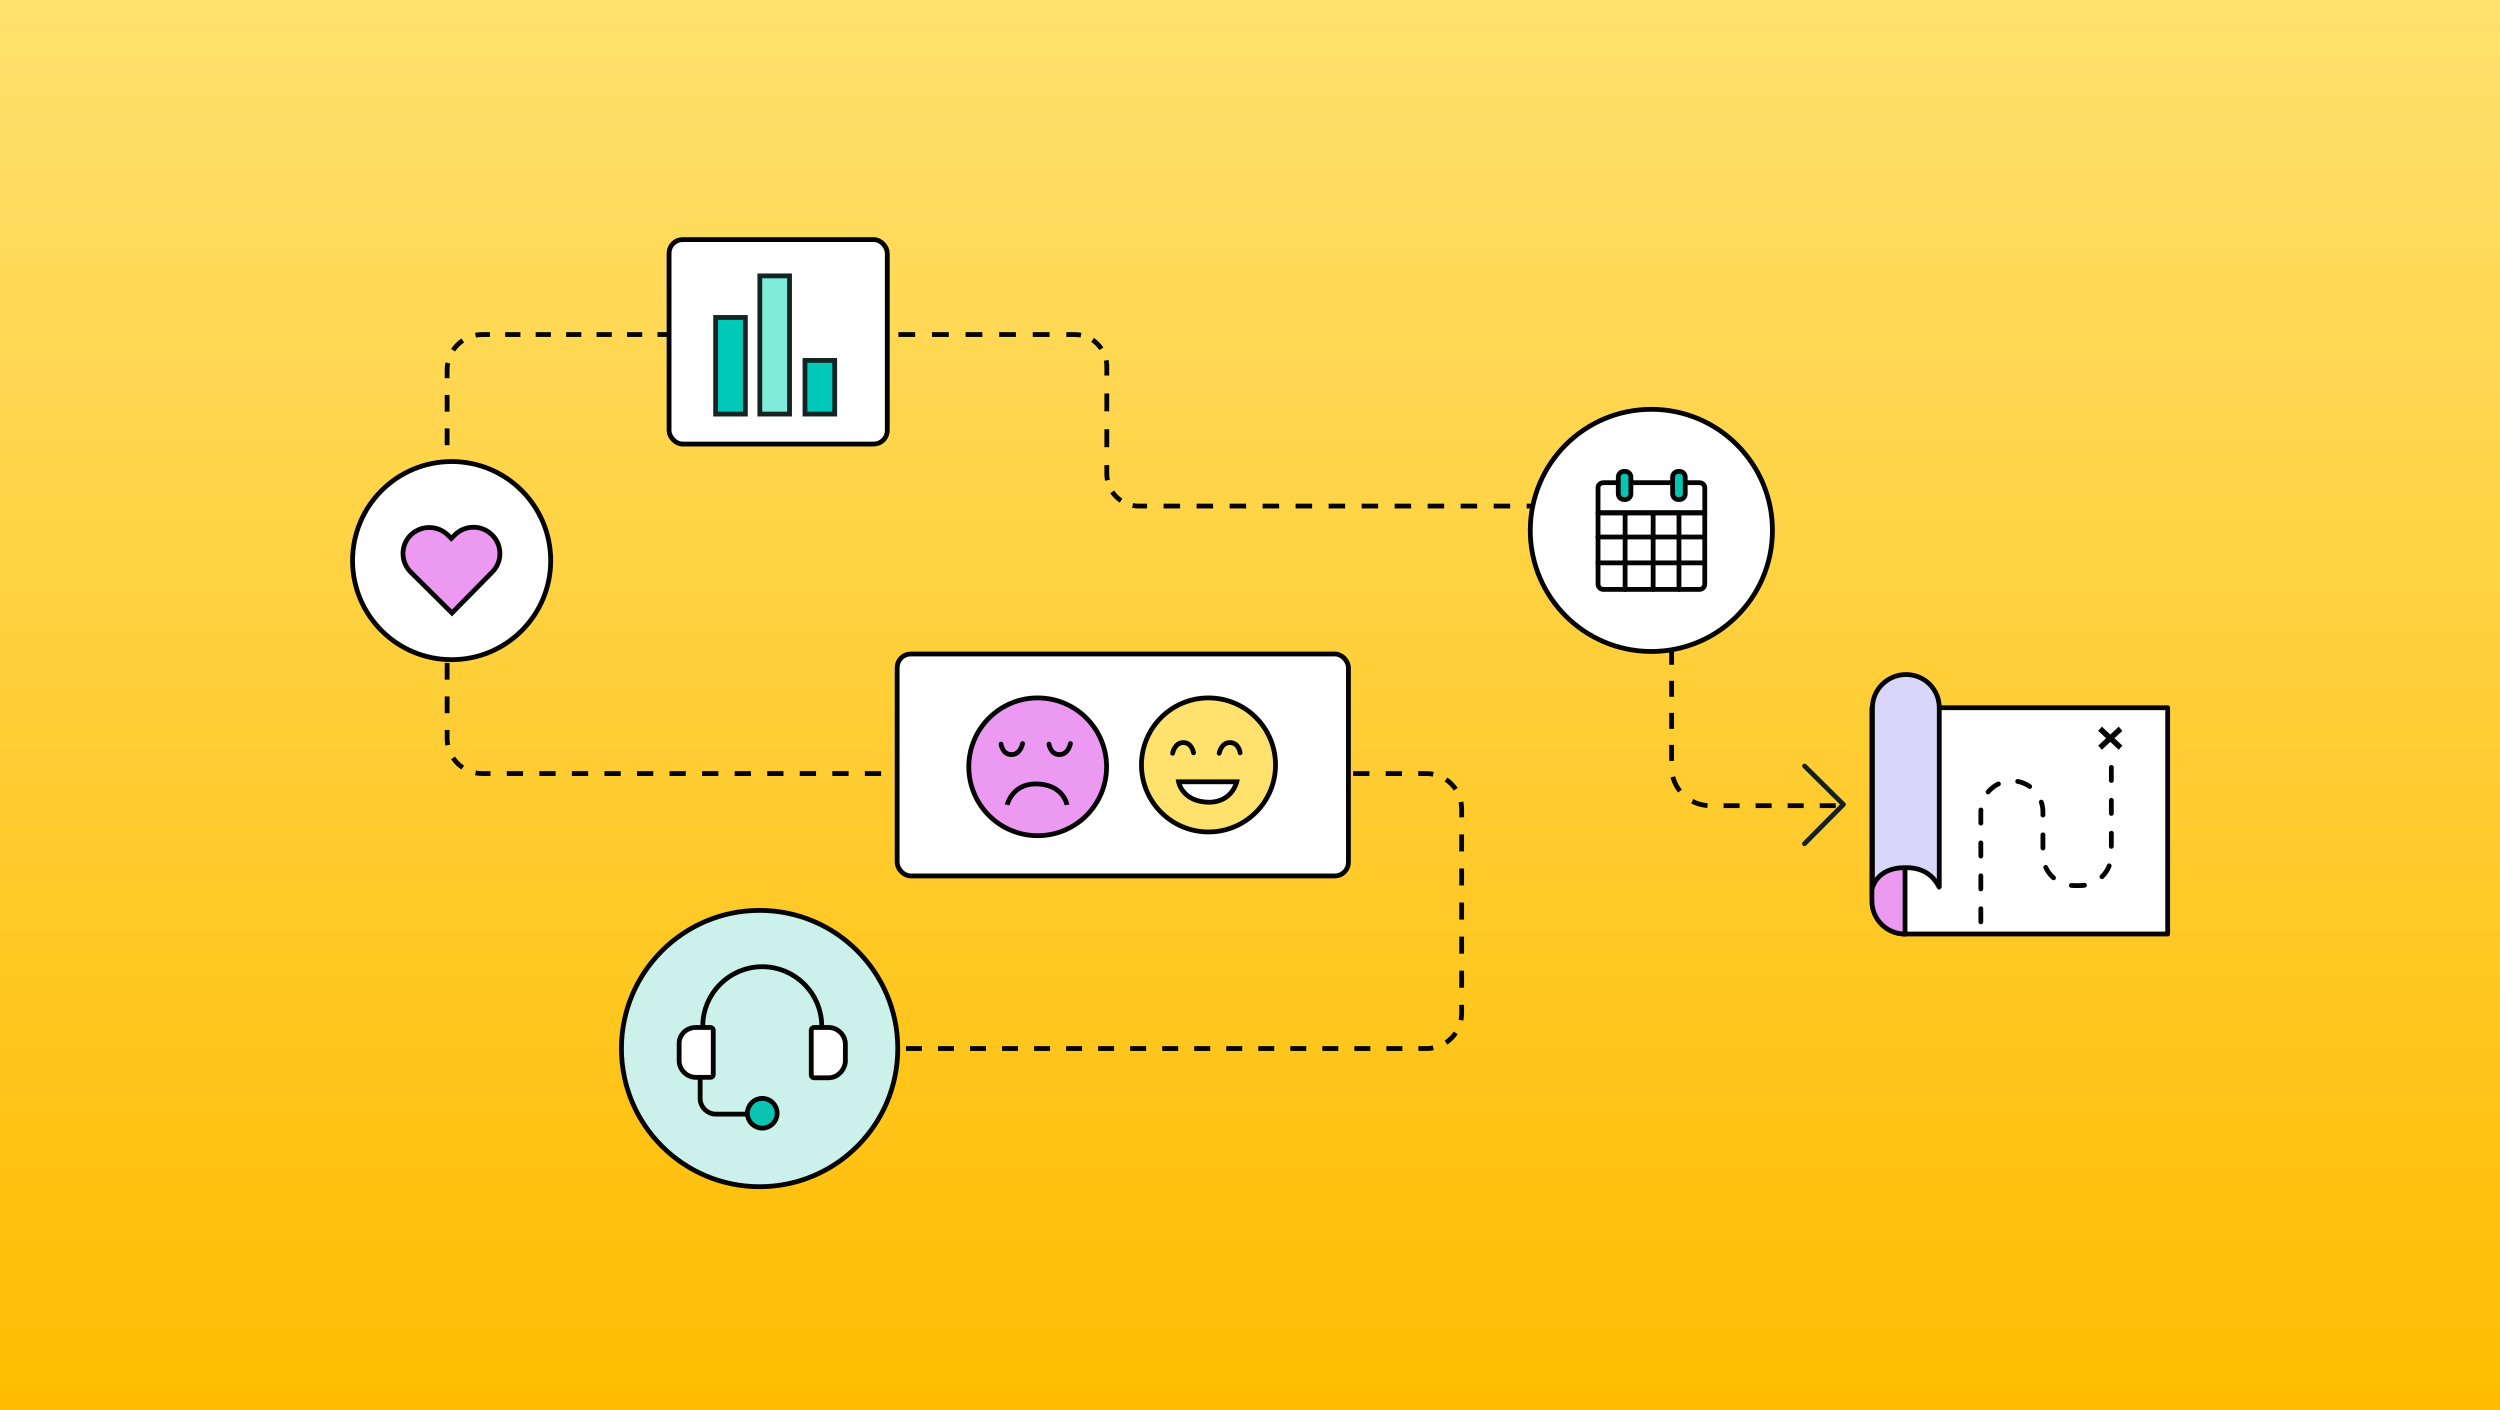 <svg xmlns="http://www.w3.org/2000/svg" width="780" height="440" viewBox="0 0 780 440" fill="none"><rect x="0" y="0" width="780" height="440" fill="#808080" stroke="none"/><rect width="780" height="440" fill="url(#paint0_linear_2225_17)"></rect><path d="M489.723 158.43C490.016 158.137 490.016 157.662 489.723 157.369L484.95 152.596C484.657 152.303 484.182 152.303 483.889 152.596C483.597 152.889 483.597 153.364 483.889 153.657L488.132 157.899L483.889 162.142C483.597 162.435 483.597 162.91 483.889 163.203C484.182 163.496 484.657 163.496 484.95 163.203L489.723 158.43ZM355.32 157.899L355.32 158.649L355.32 157.899ZM241 105.125H243.62V103.625H241V105.125ZM248.86 105.125H254.1V103.625H248.86V105.125ZM259.34 105.125H264.58V103.625H259.34V105.125ZM269.82 105.125H275.06V103.625H269.82V105.125ZM280.3 105.125H285.54V103.625H280.3V105.125ZM290.78 105.125H296.02V103.625H290.78V105.125ZM301.26 105.125H306.5V103.625H301.26V105.125ZM311.74 105.125H316.98V103.625H311.74V105.125ZM322.22 105.125H327.46V103.625H322.22V105.125ZM332.7 105.125H335.32V103.625H332.7V105.125ZM335.32 105.125C335.939 105.125 336.543 105.185 337.126 105.301L337.417 103.829C336.738 103.695 336.037 103.625 335.32 103.625V105.125ZM340.459 106.682C341.468 107.358 342.337 108.227 343.012 109.236L344.259 108.401C343.474 107.229 342.465 106.22 341.293 105.436L340.459 106.682ZM344.394 112.569C344.509 113.152 344.57 113.756 344.57 114.375H346.07C346.07 113.658 346 112.956 345.865 112.278L344.394 112.569ZM344.57 114.375V117.168H346.07V114.375H344.57ZM344.57 122.756V128.343H346.07V122.756H344.57ZM344.57 133.931V139.518H346.07V133.931H344.57ZM344.57 145.106V147.899H346.07V145.106H344.57ZM344.57 147.899C344.57 148.616 344.64 149.318 344.775 149.997L346.246 149.705C346.131 149.122 346.07 148.518 346.07 147.899H344.57ZM346.381 153.873C347.166 155.045 348.175 156.054 349.347 156.838L350.181 155.592C349.172 154.916 348.303 154.047 347.628 153.038L346.381 153.873ZM353.223 158.445C353.902 158.579 354.603 158.649 355.32 158.649L355.32 157.149C354.701 157.149 354.097 157.089 353.514 156.973L353.223 158.445ZM355.32 158.649L357.894 158.649L357.894 157.149L355.32 157.149L355.32 158.649ZM363.043 158.649L368.192 158.649L368.192 157.149L363.043 157.149L363.043 158.649ZM373.341 158.649L378.49 158.649L378.49 157.149L373.341 157.149L373.341 158.649ZM383.639 158.649L388.788 158.649L388.788 157.149L383.639 157.149L383.639 158.649ZM393.937 158.649L399.086 158.649L399.086 157.149L393.937 157.149L393.937 158.649ZM404.235 158.649L409.384 158.649L409.384 157.149L404.235 157.149L404.235 158.649ZM414.533 158.649L419.682 158.649L419.682 157.149L414.533 157.149L414.533 158.649ZM424.831 158.649L429.98 158.649L429.98 157.149L424.831 157.149L424.831 158.649ZM435.129 158.649L440.278 158.649L440.278 157.149L435.129 157.149L435.129 158.649ZM445.427 158.649L450.576 158.649L450.576 157.149L445.427 157.149L445.427 158.649ZM455.725 158.649L460.873 158.649L460.873 157.149L455.725 157.149L455.725 158.649ZM466.022 158.649L471.171 158.649L471.171 157.149L466.022 157.149L466.022 158.649ZM476.32 158.649L481.469 158.649L481.469 157.149L476.32 157.149L476.32 158.649ZM486.618 158.649L489.193 158.649L489.193 157.149L486.618 157.149L486.618 158.649Z" fill="#040404"></path><path d="M521.546 182.408V239.36C521.546 245.987 526.918 251.36 533.546 251.36H574.637" stroke="#040404" stroke-width="1.5" stroke-dasharray="5 5"></path><path d="M630.666 220.805H584.198V281.066C584.198 286.813 588.795 291.41 594.542 291.41H676.312V220.805H630.666Z" fill="white" stroke="#040404" stroke-width="1.5" stroke-miterlimit="10" stroke-linecap="round" stroke-linejoin="round"></path><path d="M584.029 220.805V281.066C584.029 286.813 588.627 291.41 594.374 291.41V220.805H584.029Z" fill="#EC9AF1" stroke="#040404" stroke-width="1.5" stroke-miterlimit="10" stroke-linecap="round" stroke-linejoin="round"></path><path d="M662.184 228.024L661.035 226.711L658.408 229.174L655.781 226.711L654.631 228.024L657.094 230.323L654.631 232.622L655.781 233.935L658.408 231.473L661.035 233.935L662.184 232.622L659.721 230.323L662.184 228.024Z" fill="#040404"></path><path d="M594.542 270.717C585.676 270.553 584.198 276.957 584.198 276.957V220.801C584.198 215.054 588.96 210.457 594.707 210.457C600.453 210.457 605.051 215.054 605.051 220.801V276.793C604.887 276.957 602.916 270.553 594.542 270.717Z" fill="#D8D7F9" stroke="#040404" stroke-width="1.5" stroke-miterlimit="10" stroke-linecap="round" stroke-linejoin="round"></path><path d="M618.018 287.63V253.313C618.018 248.058 622.287 243.625 627.705 243.625C632.96 243.625 637.393 247.894 637.393 253.313V266.613C637.393 271.867 641.662 276.3 647.081 276.3H649.051C654.305 276.3 658.739 272.031 658.739 266.613V236.072" stroke="#040404" stroke-width="1.5" stroke-miterlimit="10" stroke-linecap="round" stroke-linejoin="round" stroke-dasharray="4.11 6.16"></path><path d="M515.223 203.263C536.086 203.263 553 186.35 553 165.486C553 144.622 536.086 127.708 515.223 127.708C494.359 127.708 477.445 144.622 477.445 165.486C477.445 186.35 494.359 203.263 515.223 203.263Z" fill="white" stroke="#040404" stroke-width="1.5" stroke-miterlimit="10"></path><path d="M498.588 159.996V182.214C498.588 183.145 499.339 183.895 500.27 183.895H530.204C531.135 183.895 531.886 183.145 531.886 182.214V159.996H498.581H498.588Z" stroke="#040404" stroke-width="1.5" stroke-linecap="round" stroke-linejoin="round"></path><path d="M531.884 152.116C531.884 151.278 531.134 150.6 530.203 150.6H500.269C499.337 150.6 498.587 151.278 498.587 152.116V160.005H531.892V152.116H531.884Z" stroke="#040404" stroke-width="1.5" stroke-linecap="round" stroke-linejoin="round"></path><path d="M498.554 167.54H531.873" stroke="#040404" stroke-width="1.5" stroke-linecap="round" stroke-linejoin="round"></path><path d="M498.554 175.606H531.873" stroke="#040404" stroke-width="1.5" stroke-linecap="round" stroke-linejoin="round"></path><path d="M515.781 183.896V160.076" stroke="#040404" stroke-width="1.5" stroke-linecap="round" stroke-linejoin="round"></path><path d="M507.035 183.896V160.076" stroke="#040404" stroke-width="1.5" stroke-linecap="round" stroke-linejoin="round"></path><path d="M523.846 183.896V160.076" stroke="#040404" stroke-width="1.5" stroke-linecap="round" stroke-linejoin="round"></path><path d="M507.053 147.076H506.685C505.7 147.076 504.902 147.874 504.902 148.858V154.07C504.902 155.055 505.7 155.853 506.685 155.853H507.053C508.038 155.853 508.836 155.055 508.836 154.07V148.858C508.836 147.874 508.038 147.076 507.053 147.076Z" fill="#08C4B2" stroke="#040404" stroke-width="1.5" stroke-linecap="round" stroke-linejoin="round"></path><path d="M524.01 147.076H523.642C522.658 147.076 521.859 147.874 521.859 148.858V154.07C521.859 155.055 522.658 155.853 523.642 155.853H524.01C524.995 155.853 525.793 155.055 525.793 154.07V148.858C525.793 147.874 524.995 147.076 524.01 147.076Z" fill="#08C4B2" stroke="#040404" stroke-width="1.5" stroke-linecap="round" stroke-linejoin="round"></path><path d="M227.03 104.905C227.323 104.612 227.323 104.137 227.03 103.844L222.257 99.071C221.964 98.778 221.49 98.778 221.197 99.071C220.904 99.364 220.904 99.839 221.197 100.132L225.439 104.375L221.197 108.617C220.904 108.91 220.904 109.385 221.197 109.678C221.49 109.971 221.964 109.971 222.257 109.678L227.03 104.905ZM150.5 104.375L150.5 105.125L150.5 104.375ZM226.5 103.625L224.125 103.625L224.125 105.125L226.5 105.125L226.5 103.625ZM219.375 103.625L214.625 103.625L214.625 105.125L219.375 105.125L219.375 103.625ZM209.875 103.625L205.125 103.625L205.125 105.125L209.875 105.125L209.875 103.625ZM200.375 103.625L195.625 103.625L195.625 105.125L200.375 105.125L200.375 103.625ZM190.875 103.625L186.125 103.625L186.125 105.125L190.875 105.125L190.875 103.625ZM181.375 103.625L176.625 103.625L176.625 105.125L181.375 105.125L181.375 103.625ZM171.875 103.625L167.125 103.625L167.125 105.125L171.875 105.125L171.875 103.625ZM162.375 103.625L157.625 103.625L157.625 105.125L162.375 105.125L162.375 103.625ZM152.875 103.625L150.5 103.625L150.5 105.125L152.875 105.125L152.875 103.625ZM150.5 103.625C149.716 103.625 148.95 103.702 148.208 103.848L148.499 105.32C149.145 105.192 149.814 105.125 150.5 105.125L150.5 103.625ZM143.971 105.604C142.69 106.462 141.587 107.565 140.73 108.846L141.976 109.68C142.725 108.562 143.687 107.599 144.805 106.851L143.971 105.604ZM138.974 113.082C138.827 113.824 138.75 114.591 138.75 115.375H140.25C140.25 114.689 140.317 114.02 140.445 113.373L138.974 113.082ZM138.75 115.375V117.988H140.25V115.375H138.75ZM138.75 123.214V128.44H140.25V123.214H138.75ZM138.75 133.666V138.893H140.25V133.666H138.75ZM138.75 144.119V149.345H140.25V144.119H138.75ZM138.75 154.571V159.798H140.25V154.571H138.75ZM138.75 165.024V170.25H140.25V165.024H138.75ZM138.75 175.476V180.703H140.25V175.476H138.75ZM138.75 185.929V191.155H140.25V185.929H138.75ZM138.75 196.381V201.607H140.25V196.381H138.75ZM138.75 206.834V212.06H140.25V206.834H138.75ZM138.75 217.286V222.512H140.25V217.286H138.75ZM138.75 227.739V230.352H140.25V227.739H138.75ZM138.75 230.352C138.75 231.136 138.827 231.902 138.974 232.644L140.445 232.353C140.317 231.706 140.25 231.037 140.25 230.352H138.75ZM140.73 236.881C141.587 238.162 142.69 239.265 143.971 240.122L144.805 238.876C143.687 238.127 142.725 237.164 141.976 236.046L140.73 236.881ZM148.208 241.878C148.95 242.025 149.716 242.102 150.5 242.102V240.602C149.814 240.602 149.145 240.535 148.499 240.407L148.208 241.878ZM150.5 242.102H153.039V240.602H150.5V242.102ZM158.117 242.102H163.195V240.602H158.117V242.102ZM168.274 242.102H173.352V240.602H168.274V242.102ZM178.43 242.102H183.508V240.602H178.43V242.102ZM188.586 242.102H193.665V240.602H188.586V242.102ZM198.743 242.102H203.821V240.602H198.743V242.102ZM208.899 242.102H213.977V240.602H208.899V242.102ZM219.055 242.102H224.134V240.602H219.055V242.102ZM229.212 242.102H234.29V240.602H229.212V242.102ZM239.368 242.102H244.446V240.602H239.368V242.102ZM249.525 242.102H254.603V240.602H249.525V242.102ZM259.681 242.102H264.759V240.602H259.681V242.102ZM269.837 242.102H274.916V240.602H269.837V242.102ZM279.994 242.102H285.072V240.602H279.994V242.102ZM290.15 242.102H295.228V240.602H290.15V242.102ZM300.306 242.102H305.385V240.602H300.306V242.102ZM310.463 242.102H315.541V240.602H310.463V242.102ZM320.619 242.102H325.697V240.602H320.619V242.102ZM330.776 242.102H335.854V240.602H330.776V242.102ZM340.932 242.102H346.01V240.602H340.932V242.102ZM351.088 242.102H356.167V240.602H351.088V242.102ZM361.245 242.102H366.323V240.602H361.245V242.102ZM371.401 242.102H376.479V240.602H371.401V242.102ZM381.557 242.102H386.636V240.602H381.557V242.102ZM391.714 242.102H396.792V240.602H391.714V242.102ZM401.87 242.102H406.948V240.602H401.87V242.102ZM412.027 242.102H417.105V240.602H412.027V242.102ZM422.183 242.102H427.261V240.602H422.183V242.102ZM432.339 242.102H437.417V240.602H432.339V242.102ZM442.496 242.102H445.035V240.602H442.496V242.102ZM445.035 242.102C445.72 242.102 446.389 242.169 447.036 242.297L447.327 240.825C446.585 240.679 445.818 240.602 445.035 240.602V242.102ZM450.729 243.828C451.847 244.576 452.81 245.539 453.559 246.657L454.805 245.823C453.947 244.542 452.845 243.439 451.564 242.581L450.729 243.828ZM455.09 250.351C455.217 250.997 455.285 251.666 455.285 252.352H456.785C456.785 251.568 456.708 250.801 456.561 250.059L455.09 250.351ZM455.285 252.352V255.01H456.785V252.352H455.285ZM455.285 260.326V265.642H456.785V260.326H455.285ZM455.285 270.959V276.275H456.785V270.959H455.285ZM455.285 281.591V286.907H456.785V281.591H455.285ZM455.285 292.223V297.54H456.785V292.223H455.285ZM455.285 302.856V308.172H456.785V302.856H455.285ZM455.285 313.488V316.146H456.785V313.488H455.285ZM455.285 316.146C455.285 316.832 455.217 317.501 455.09 318.148L456.561 318.439C456.708 317.697 456.785 316.93 456.785 316.146H455.285ZM453.559 321.841C452.81 322.959 451.847 323.922 450.729 324.67L451.564 325.917C452.845 325.059 453.947 323.956 454.805 322.675L453.559 321.841ZM447.036 326.201C446.389 326.329 445.72 326.396 445.035 326.396V327.896C445.818 327.896 446.585 327.82 447.327 327.673L447.036 326.201ZM445.035 326.396H442.537V327.896H445.035V326.396ZM437.54 326.396H432.544V327.896H437.54V326.396ZM427.548 326.396H422.551V327.896H427.548V326.396ZM417.555 326.396H412.559V327.896H417.555V326.396ZM407.562 326.396H402.566V327.896H407.562V326.396ZM397.57 326.396H392.574V327.896H397.57V326.396ZM387.577 326.396H382.581V327.896H387.577V326.396ZM377.585 326.396H372.588V327.896H377.585V326.396ZM367.592 326.396H362.596V327.896H367.592V326.396ZM357.599 326.396H352.603V327.896H357.599V326.396ZM347.607 326.396H342.611V327.896H347.607V326.396ZM337.614 326.396H332.618V327.896H337.614V326.396ZM327.622 326.396H322.625V327.896H327.622V326.396ZM317.629 326.396H312.633V327.896H317.629V326.396ZM307.636 326.396H302.64V327.896H307.636V326.396ZM297.644 326.396H292.648V327.896H297.644V326.396ZM287.651 326.396H282.655V327.896H287.651V326.396ZM277.659 326.396H275.16V327.896H277.659V326.396Z" fill="#040404"></path><circle cx="236.998" cy="327.146" r="43.107" fill="#CCF1EA" stroke="#040404" stroke-width="1.5"></circle><path d="M219.262 325.767V320.172C219.262 309.936 227.588 301.611 237.823 301.611C248.059 301.611 256.384 309.936 256.384 320.172V325.767" stroke="#040404" stroke-width="1.5" stroke-miterlimit="10"></path><path d="M218.447 333.274V342.691C218.447 345.42 220.631 347.604 223.36 347.604H237.827" stroke="#040404" stroke-width="1.5" stroke-miterlimit="10"></path><path d="M258.569 336.273H253.929C253.52 336.273 253.11 335.863 253.11 335.454V321.397C253.11 320.987 253.52 320.578 253.929 320.578H258.569C261.299 320.578 263.755 322.898 263.755 325.764V331.223C263.619 333.816 261.299 336.273 258.569 336.273Z" fill="white" stroke="#040404" stroke-width="1.5" stroke-miterlimit="10" stroke-linecap="round" stroke-linejoin="round"></path><path d="M217.081 320.578H221.721C222.131 320.578 222.54 320.987 222.54 321.397V335.317C222.54 335.727 222.131 336.136 221.721 336.136H217.081C214.351 336.136 211.895 333.816 211.895 330.95V325.491C211.895 322.898 214.078 320.578 217.081 320.578Z" fill="white" stroke="#040404" stroke-width="1.5" stroke-miterlimit="10" stroke-linecap="round" stroke-linejoin="round"></path><path d="M237.826 351.972C240.389 351.972 242.466 349.894 242.466 347.331C242.466 344.769 240.389 342.691 237.826 342.691C235.263 342.691 233.186 344.769 233.186 347.331C233.186 349.894 235.263 351.972 237.826 351.972Z" fill="#08C4B2" stroke="#040404" stroke-width="1.5" stroke-miterlimit="10"></path><rect x="279.913" y="204.039" width="140.798" height="69.253" rx="4.25" fill="white" stroke="#040404" stroke-width="1.5"></rect><path d="M377.051 259.57C388.6 259.57 397.962 250.208 397.962 238.659C397.962 227.11 388.6 217.747 377.051 217.747C365.502 217.747 356.139 227.11 356.139 238.659C356.139 250.208 365.502 259.57 377.051 259.57Z" fill="#FFE16E" stroke="#040404" stroke-width="1.5" stroke-miterlimit="10" stroke-linecap="round" stroke-linejoin="round"></path><path d="M365.855 235.025C365.855 235.025 366.448 231.688 369.192 231.688C371.936 231.688 372.381 234.876 372.381 234.876" fill="#FFE16E"></path><path d="M365.855 235.025C365.855 235.025 366.448 231.688 369.192 231.688C371.936 231.688 372.381 234.876 372.381 234.876" stroke="#040404" stroke-width="1.5" stroke-miterlimit="10" stroke-linecap="round" stroke-linejoin="round"></path><path d="M380.385 235.025C380.385 235.025 380.979 231.688 383.722 231.688C386.54 231.688 386.911 234.876 386.911 234.876" fill="#FFE16E"></path><path d="M380.385 235.025C380.385 235.025 380.979 231.688 383.722 231.688C386.54 231.688 386.911 234.876 386.911 234.876" stroke="#040404" stroke-width="1.5" stroke-miterlimit="10" stroke-linecap="round" stroke-linejoin="round"></path><path d="M367.707 243.925H385.875C385.875 243.925 384.466 250.154 377.422 250.302C368.82 250.302 367.707 243.925 367.707 243.925Z" fill="white" stroke="#040404" stroke-width="1.5" stroke-miterlimit="10"></path><path d="M323.761 260.734C335.631 260.734 345.254 251.111 345.254 239.241C345.254 227.37 335.631 217.747 323.761 217.747C311.89 217.747 302.267 227.37 302.267 239.241C302.267 251.111 311.89 260.734 323.761 260.734Z" fill="#EC9AF1" stroke="#040404" stroke-width="1.5" stroke-miterlimit="10"></path><path d="M333.975 231.999C333.975 231.999 333.366 235.428 330.545 235.428C327.725 235.428 327.268 232.151 327.268 232.151" stroke="#040404" stroke-width="1.5" stroke-miterlimit="10" stroke-linecap="round" stroke-linejoin="round"></path><path d="M319.036 231.999C319.036 231.999 318.426 235.428 315.606 235.428C312.71 235.428 312.328 232.151 312.328 232.151" stroke="#040404" stroke-width="1.5" stroke-miterlimit="10" stroke-linecap="round" stroke-linejoin="round"></path><path d="M314.231 251.131C314.231 251.131 315.68 244.728 322.92 244.576C331.838 244.5 332.905 251.131 332.905 251.131" stroke="#040404" stroke-width="1.5" stroke-miterlimit="10"></path><rect x="208.75" y="74.75" width="68.085" height="63.803" rx="4.25" fill="white" stroke="black" stroke-width="1.5"></rect><path d="M232.55 99.043H223.28V129.194H232.55V99.043Z" fill="#00C9B9" stroke="#162323" stroke-width="1.5" stroke-miterlimit="10"></path><path d="M246.338 86.076H237.067V129.192H246.338V86.076Z" fill="#81EBD9" stroke="#162323" stroke-width="1.5" stroke-miterlimit="10"></path><path d="M260.426 112.449H251.155V129.189H260.426V112.449Z" fill="#00C9B9" stroke="#162323" stroke-width="1.5" stroke-miterlimit="10"></path><path d="M140.909 205.819C157.98 205.819 171.819 191.98 171.819 174.909C171.819 157.839 157.98 144 140.909 144C123.839 144 110 157.839 110 174.909C110 191.98 123.839 205.819 140.909 205.819Z" fill="white" stroke="#040404" stroke-width="1.5" stroke-miterlimit="10"></path><path d="M141.013 191.255L153.586 178.472C156.834 175.224 156.729 169.985 153.481 166.842C150.233 163.699 145.099 163.699 141.851 166.947L140.803 167.994L139.755 166.947C136.507 163.803 131.373 163.803 128.125 166.947C124.877 170.195 124.982 175.434 128.23 178.577L141.013 191.255Z" fill="#EC9AF1" stroke="#040404" stroke-width="1.5" stroke-miterlimit="10"></path><path d="M563.026 239L575.06 250.932" stroke="#162020" stroke-width="1.5" stroke-linecap="round" stroke-linejoin="round"></path><path d="M563 263.23L575.093 251.041" stroke="#162020" stroke-width="1.5" stroke-linecap="round" stroke-linejoin="round"></path><defs><linearGradient id="paint0_linear_2225_17" x1="390" y1="0" x2="390" y2="440" gradientUnits="userSpaceOnUse"><stop stop-color="#FFE16E"></stop><stop offset="1" stop-color="#FFBC00"></stop></linearGradient></defs></svg>